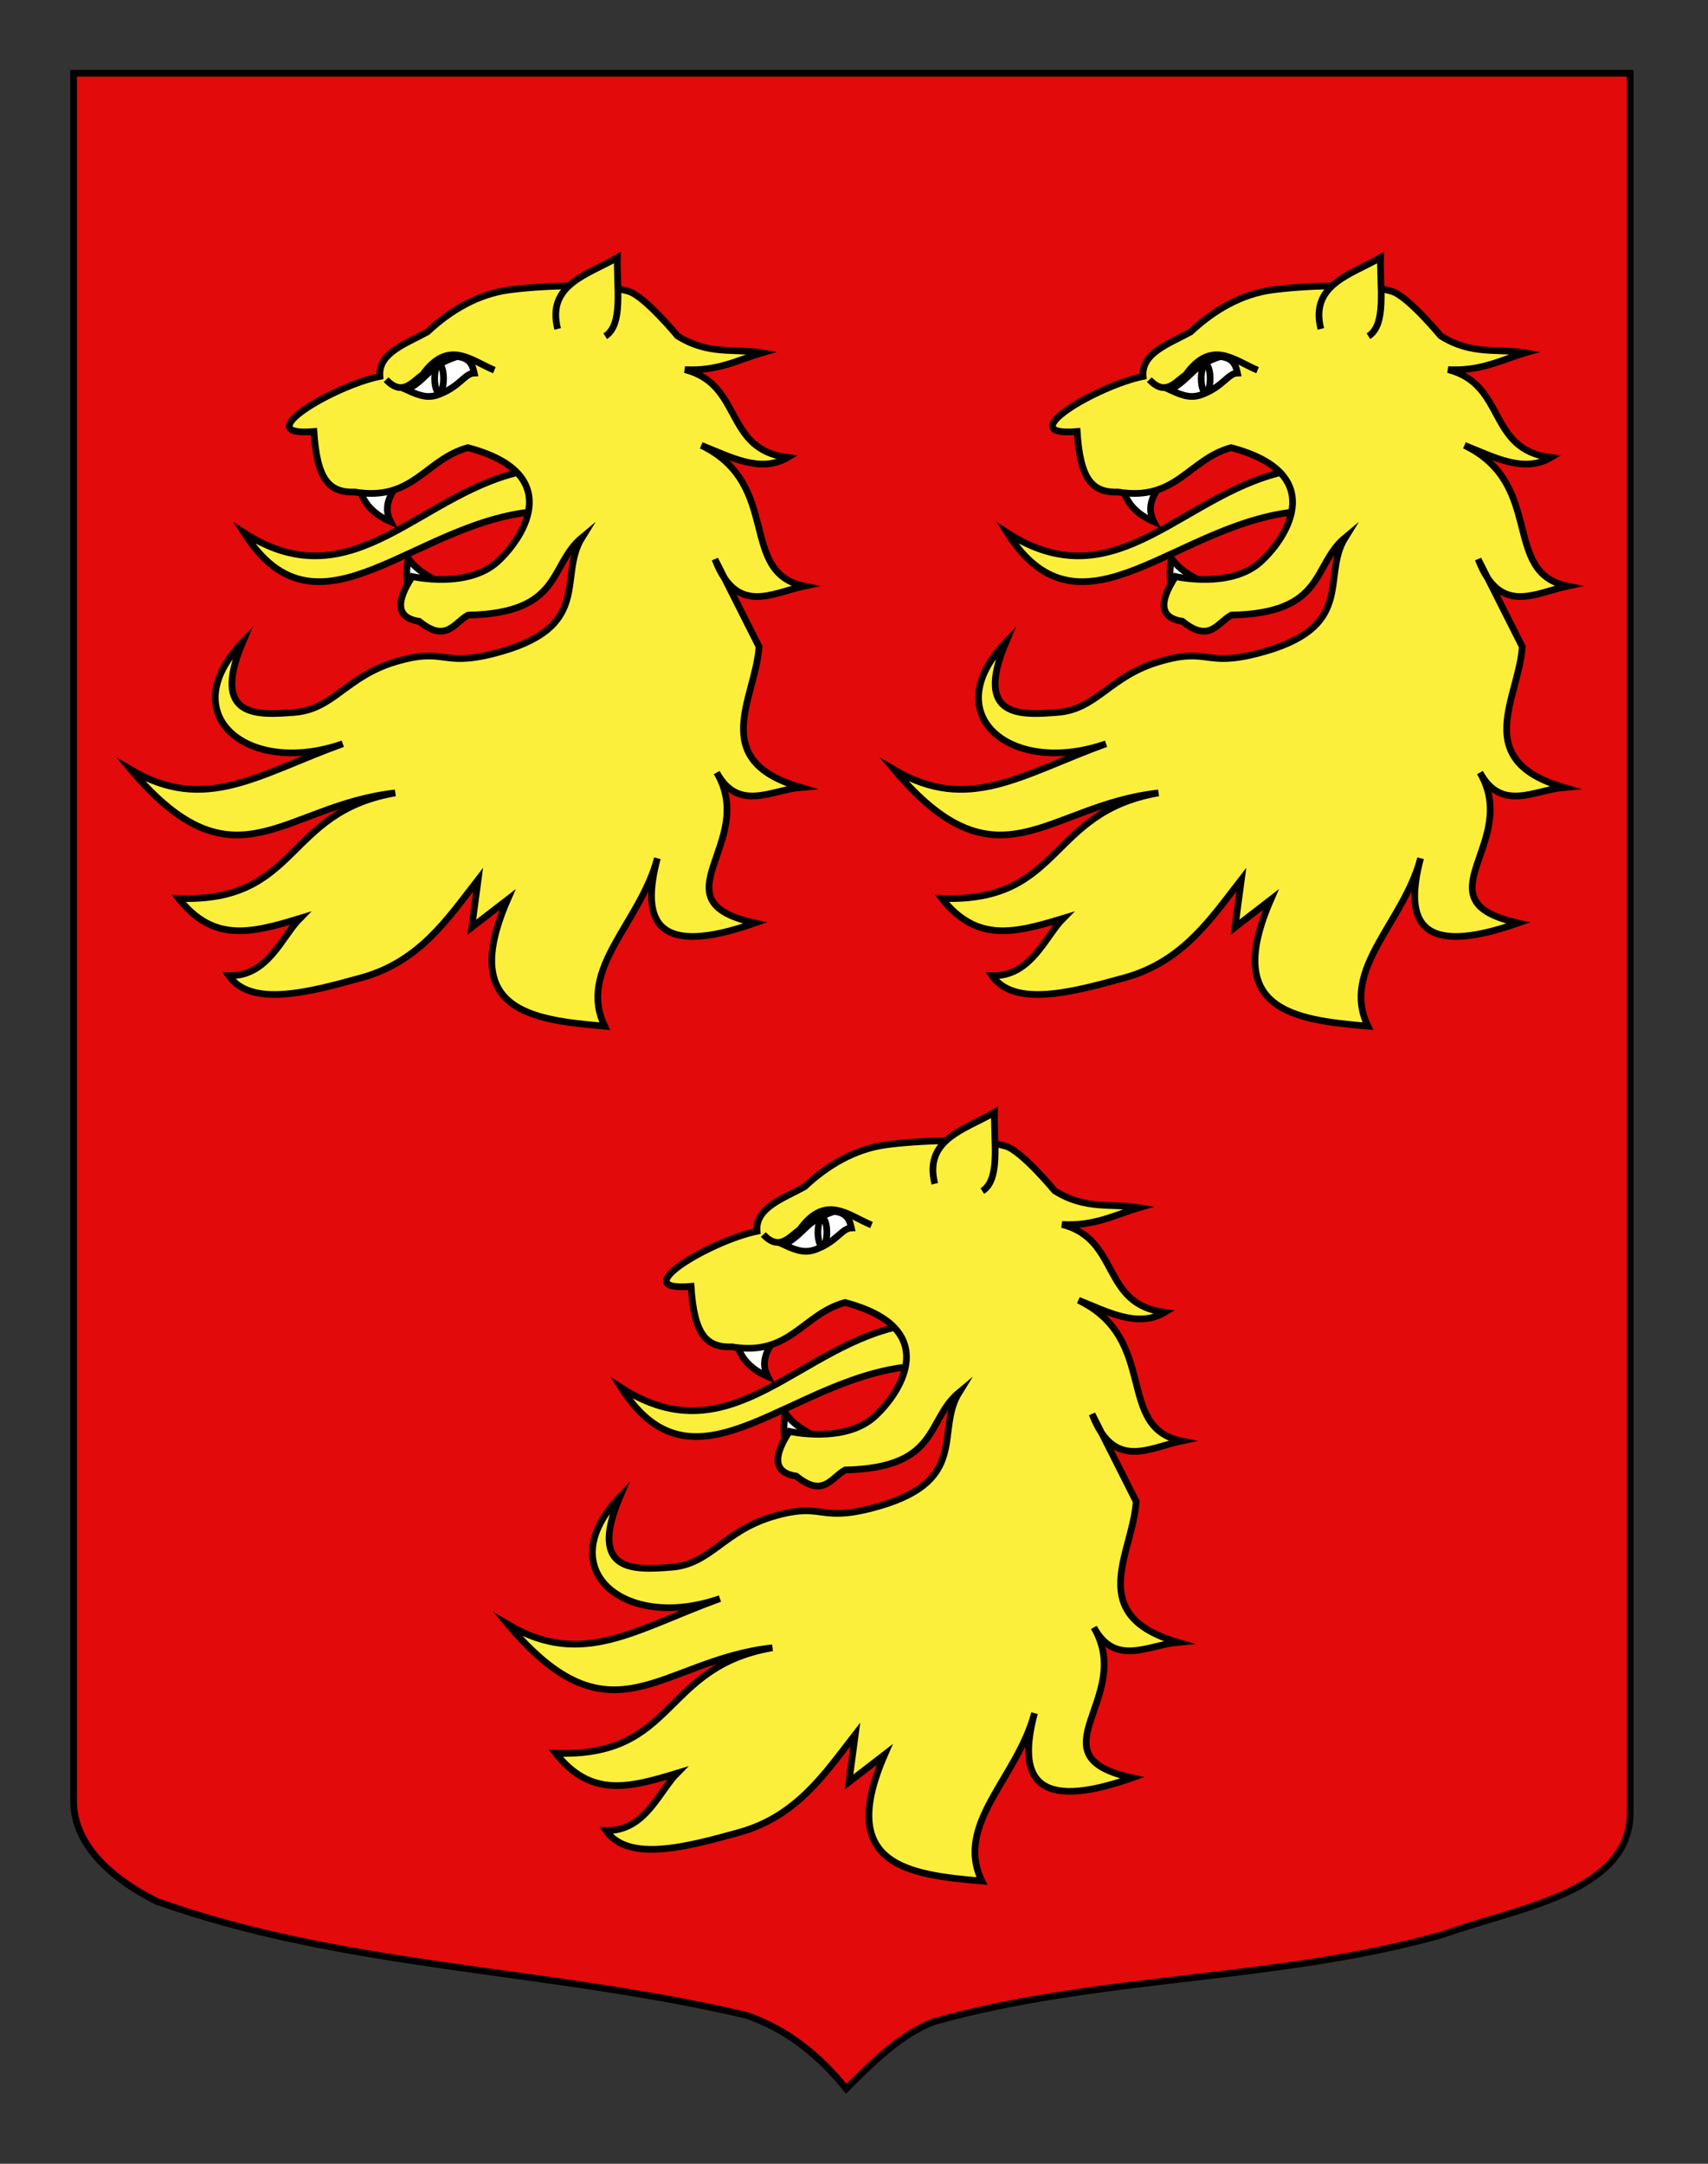 <?xml version="1.0" encoding="utf-8"?>
<!-- Generator: Adobe Illustrator 15.1.0, SVG Export Plug-In . SVG Version: 6.00 Build 0)  -->
<!DOCTYPE svg PUBLIC "-//W3C//DTD SVG 1.1//EN" "http://www.w3.org/Graphics/SVG/1.1/DTD/svg11.dtd">
<svg version="1.1" id="Layer_1" xmlns="http://www.w3.org/2000/svg" xmlns:xlink="http://www.w3.org/1999/xlink" x="0px" y="0px"
	 width="255.118px" height="323.148px" viewBox="0 0 255.118 323.148" enable-background="new 0 0 255.118 323.148"
	 xml:space="preserve">
<rect x="0" y="0" width="255.118" height="323.148" fill="#333333" stroke="none"/>
<g id="Calque_2">
	<path fill="#E20A0A" stroke="#000000" d="M10.994,10.948c78,0,154.504,0,232.504,0c0,250.367,0,169.216,0,259.752
		c0,12.043-17.1,14.25-28.101,18.25c-25,7-51,6-76,13c-5,2-9,6-13,10c-4-5-9-9-15-11c-30-7-60-7-88-17c-6-3-12.406-8-12.406-15
		C10.994,245.409,10.994,147.323,10.994,10.948z"/>
</g>
<g id="Calque_1">
	<g>
		<path id="path2476_3_" fill="#FFFFFF" stroke="#000000" stroke-miterlimit="10" d="M61.039,89.346
			c-0.02-1.964-0.59-3.257-0.037-5.917c1.684,2.358,4.215,3.112,6.395,4.534"/>
		<path id="path3447_3_" fill="#FCEF3C" stroke="#000000" stroke-miterlimit="10" d="M79.141,70.189
			C63.03,72.941,53.028,90.235,36.463,79.58c11.233,17.711,25.633-2.278,44.451-3.261L79.141,70.189z"/>
		<path id="path2474_3_" fill="#FFFFFF" stroke="#000000" stroke-miterlimit="10" d="M53.707,72.835
			c0.539,2.37,2.165,4.01,4.641,5.081c-1.486-2.894,0.736-4.921,1.977-7.177"/>
		<path id="path2462_3_" fill="#FCEF3C" stroke="#000000" stroke-miterlimit="10" d="M71.419,131.364l-0.95,7.118l5.346-4.125
			c-7.204,16.535,3.38,17.947,14.509,18.899c-4.146-8.551,5.353-15.446,7.864-25.08c-2.52,9.502-0.146,14.841,14.582,9.668
			c-15.188-3.323,0.49-11.905-5.713-22.456c3.215,5.913,8.153,2.604,12.547,2.211c-14.041-4.078-6.689-13.397-6.234-21.029
			l-6.581-13.053c3.239,8.466,8.499,5.043,13.354,4.01c-9.946-2.005-3.31-15.188-15.385-21.014
			c4.393,1.746,8.848,4.188,12.875,1.812c-9.556-1.193-6.601-10.898-15.335-13.126c4.928,0.269,7.896-1.452,11.522-2.505
			c-4.173-0.691-7.958,0.396-12.614-2.523c0,0-4.914-5.93-7.27-6.648c-4.264-1.303-13.493-0.819-17.938-0.216
			c-4.592,0.624-8.688,3.008-12.161,6.264c-3.234,1.787-7.378,3.129-7.087,6.643c-6.896,1.405-19.925,9.084-9.859,8.231
			c0.467,7.195,2.257,9.162,6.125,9.038c8.68,1.433,10.505-4.877,16.865-6.628c14.312,3.761,8.666,13.091,4.518,16.958
			c-4.509,4.203-12.816,2.292-12.816,2.292c-2.604,3.968-2.259,6.195,1.037,6.688c4.049,3.303,5.221,0.189,7.288-0.926
			c14.204-0.308,12.026-7.454,17.034-11.602c-3.719,5.986,1.949,13.53-13.284,17.369c-7.866,1.987-7.085-1.011-14.514,1.18
			c-7.429,2.189-9.296,7.133-15.202,7.583c-5.28,0.401-12.578,1.005-7.691-10.507c-10.49,10.959,0.886,20.104,14.949,15.186
			c-12.637,4.558-20.476,10.436-31.605,3.903c15.566,18.457,22.658,5.28,39.443,3.442c-16.633,2.866-14.252,16.41-32.357,15.754
			c5.219,6.604,10.799,5.209,18.121,2.976c-2.684,2.705-4.811,8.74-10.621,8.562c3.354,4.83,12.198,2.404,19.827,0.299
			C62.687,143.614,66.885,137.186,71.419,131.364z"/>
		<path id="path2472_3_" fill="#FCEF3C" stroke="#000000" stroke-miterlimit="10" d="M83.295,49.124
			c-1.673-6.633,4.471-8.084,8.916-10.661c-0.119,4.409,0.93,10.006-1.813,11.75"/>
		<path id="path3449_3_" fill="none" stroke="#000000" stroke-miterlimit="10" d="M57.674,56.7c2.412,2.524,3.812,0.395,5.435-0.716
			c3.857-5.394,7.246-2.141,10.732-0.702"/>
		<path id="path3451_3_" fill="#FFFFFF" stroke="#000000" stroke-miterlimit="10" d="M60.797,58.248
			c2.127,0.986,3.373,1.305,5.114,0.519c2.845-1.185,3.542-2.999,4.927-3.05c-0.255-1.17-0.627-2.273-2.594-2.462
			C63.865,54.719,64.238,56.226,60.797,58.248z"/>
		<ellipse fill="none" stroke="#000000" cx="65.588" cy="56.531" rx="0.667" ry="2.083"/>
	</g>
	<g>
		<path id="path2476_2_" fill="#FFFFFF" stroke="#000000" stroke-miterlimit="10" d="M175.04,89.346
			c-0.021-1.964-0.59-3.257-0.037-5.917c1.685,2.358,4.215,3.112,6.396,4.534"/>
		<path id="path3447_2_" fill="#FCEF3C" stroke="#000000" stroke-miterlimit="10" d="M193.14,70.189
			c-16.111,2.752-26.113,20.046-42.679,9.392c11.232,17.711,25.634-2.278,44.451-3.261L193.14,70.189z"/>
		<path id="path2474_2_" fill="#FFFFFF" stroke="#000000" stroke-miterlimit="10" d="M167.708,72.835
			c0.539,2.37,2.164,4.01,4.642,5.081c-1.486-2.894,0.735-4.921,1.978-7.177"/>
		<path id="path2462_2_" fill="#FCEF3C" stroke="#000000" stroke-miterlimit="10" d="M185.418,131.364l-0.951,7.118l5.347-4.125
			c-7.204,16.535,3.38,17.947,14.509,18.899c-4.146-8.551,5.354-15.446,7.864-25.08c-2.521,9.502-0.146,14.841,14.582,9.668
			c-15.188-3.323,0.489-11.905-5.713-22.456c3.215,5.913,8.153,2.604,12.547,2.211c-14.041-4.078-6.688-13.397-6.233-21.029
			l-6.582-13.053c3.239,8.466,8.5,5.043,13.354,4.01c-9.946-2.005-3.31-15.188-15.386-21.014c4.394,1.746,8.849,4.188,12.875,1.812
			c-9.555-1.193-6.601-10.898-15.334-13.126c4.928,0.269,7.896-1.452,11.521-2.505c-4.173-0.691-7.958,0.396-12.612-2.523
			c0,0-4.914-5.93-7.271-6.648c-4.266-1.303-13.493-0.819-17.938-0.216c-4.593,0.624-8.688,3.008-12.16,6.264
			c-3.234,1.787-7.379,3.129-7.088,6.643c-6.896,1.405-19.924,9.084-9.858,8.231c0.467,7.195,2.257,9.162,6.125,9.038
			c8.68,1.433,10.505-4.877,16.864-6.628c14.312,3.761,8.666,13.091,4.519,16.958c-4.509,4.203-12.815,2.292-12.815,2.292
			c-2.604,3.968-2.26,6.195,1.037,6.688c4.049,3.303,5.221,0.189,7.287-0.926c14.204-0.308,12.026-7.454,17.034-11.602
			c-3.719,5.986,1.949,13.53-13.284,17.369c-7.865,1.987-7.085-1.011-14.514,1.18c-7.43,2.189-9.296,7.133-15.202,7.583
			c-5.28,0.401-12.578,1.005-7.69-10.507c-10.49,10.959,0.887,20.104,14.949,15.186c-12.638,4.558-20.477,10.436-31.604,3.903
			c15.565,18.457,22.657,5.28,39.442,3.442c-16.634,2.866-14.252,16.41-32.356,15.754c5.219,6.604,10.799,5.209,18.121,2.976
			c-2.685,2.705-4.812,8.74-10.621,8.562c3.354,4.83,12.196,2.404,19.825,0.299C176.686,143.614,180.883,137.186,185.418,131.364z"
			/>
		<path id="path2472_2_" fill="#FCEF3C" stroke="#000000" stroke-miterlimit="10" d="M197.293,49.124
			c-1.672-6.633,4.472-8.084,8.916-10.661c-0.119,4.409,0.931,10.006-1.812,11.75"/>
		<path id="path3449_2_" fill="none" stroke="#000000" stroke-miterlimit="10" d="M171.672,56.7
			c2.412,2.524,3.812,0.395,5.436-0.716c3.857-5.394,7.246-2.141,10.732-0.702"/>
		<path id="path3451_2_" fill="#FFFFFF" stroke="#000000" stroke-miterlimit="10" d="M174.795,58.248
			c2.127,0.986,3.373,1.305,5.115,0.519c2.844-1.185,3.541-2.999,4.926-3.05c-0.254-1.17-0.627-2.273-2.594-2.462
			C177.866,54.719,178.238,56.226,174.795,58.248z"/>
		<ellipse fill="none" stroke="#000000" cx="180.088" cy="56.531" rx="0.668" ry="2.083"/>
	</g>
	<g>
		<path id="path2476_1_" fill="#FFFFFF" stroke="#000000" stroke-miterlimit="10" d="M117.373,217.016
			c-0.02-1.965-0.59-3.258-0.037-5.917c1.684,2.357,4.215,3.111,6.395,4.534"/>
		<path id="path3447_1_" fill="#FCEF3C" stroke="#000000" stroke-miterlimit="10" d="M135.474,197.859
			c-16.111,2.752-26.113,20.047-42.678,9.392c11.233,17.711,25.633-2.276,44.451-3.26L135.474,197.859z"/>
		<path id="path2474_1_" fill="#FFFFFF" stroke="#000000" stroke-miterlimit="10" d="M110.041,200.505
			c0.539,2.37,2.165,4.011,4.641,5.081c-1.486-2.894,0.736-4.921,1.977-7.178"/>
		<path id="path2462_1_" fill="#FCEF3C" stroke="#000000" stroke-miterlimit="10" d="M127.752,259.033l-0.95,7.118l5.346-4.125
			c-7.204,16.535,3.38,17.947,14.509,18.899c-4.146-8.551,5.354-15.446,7.864-25.079c-2.521,9.502-0.146,14.84,14.582,9.668
			c-15.188-3.324,0.489-11.906-5.713-22.457c3.215,5.914,8.153,2.603,12.547,2.211c-14.041-4.078-6.688-13.397-6.233-21.028
			l-6.582-13.054c3.239,8.466,8.5,5.043,13.354,4.011c-9.946-2.006-3.31-15.188-15.386-21.015c4.394,1.745,8.849,4.188,12.875,1.812
			c-9.555-1.193-6.601-10.897-15.334-13.127c4.928,0.271,7.896-1.451,11.521-2.505c-4.173-0.69-7.958,0.396-12.612-2.522
			c0,0-4.914-5.931-7.271-6.649c-4.266-1.301-13.493-0.818-17.938-0.216c-4.593,0.624-8.688,3.008-12.162,6.265
			c-3.234,1.786-7.378,3.128-7.087,6.642c-6.896,1.404-19.925,9.084-9.859,8.231c0.467,7.195,2.257,9.162,6.125,9.037
			c8.68,1.433,10.505-4.877,16.865-6.627c14.312,3.761,8.667,13.092,4.518,16.957c-4.509,4.203-12.816,2.291-12.816,2.291
			c-2.604,3.97-2.259,6.196,1.037,6.688c4.049,3.303,5.221,0.188,7.288-0.926c14.204-0.309,12.026-7.454,17.034-11.603
			c-3.719,5.986,1.949,13.53-13.284,17.369c-7.866,1.987-7.084-1.011-14.514,1.18c-7.429,2.19-9.296,7.133-15.202,7.584
			c-5.28,0.401-12.578,1.004-7.691-10.508c-10.49,10.959,0.886,20.104,14.949,15.187c-12.637,4.557-20.476,10.436-31.605,3.903
			c15.566,18.457,22.658,5.28,39.443,3.442c-16.633,2.865-14.252,16.41-32.357,15.754c5.219,6.604,10.799,5.209,18.121,2.976
			c-2.684,2.705-4.811,8.74-10.621,8.562c3.354,4.83,12.198,2.404,19.827,0.299C119.02,271.283,123.218,264.855,127.752,259.033z"/>
		<path id="path2472_1_" fill="#FCEF3C" stroke="#000000" stroke-miterlimit="10" d="M139.627,176.793
			c-1.672-6.633,4.472-8.084,8.916-10.66c-0.119,4.409,0.931,10.007-1.812,11.75"/>
		<path id="path3449_1_" fill="none" stroke="#000000" stroke-miterlimit="10" d="M114.007,184.369
			c2.412,2.524,3.812,0.396,5.435-0.716c3.857-5.395,7.246-2.142,10.732-0.702"/>
		<path id="path3451_1_" fill="#FFFFFF" stroke="#000000" stroke-miterlimit="10" d="M117.13,185.918
			c2.127,0.985,3.373,1.306,5.114,0.519c2.845-1.186,3.542-3,4.927-3.049c-0.255-1.172-0.627-2.273-2.594-2.464
			C120.199,182.389,120.572,183.895,117.13,185.918z"/>
		<ellipse fill="none" stroke="#000000" cx="122.838" cy="184.034" rx="0.667" ry="2.084"/>
	</g>
</g>
</svg>
